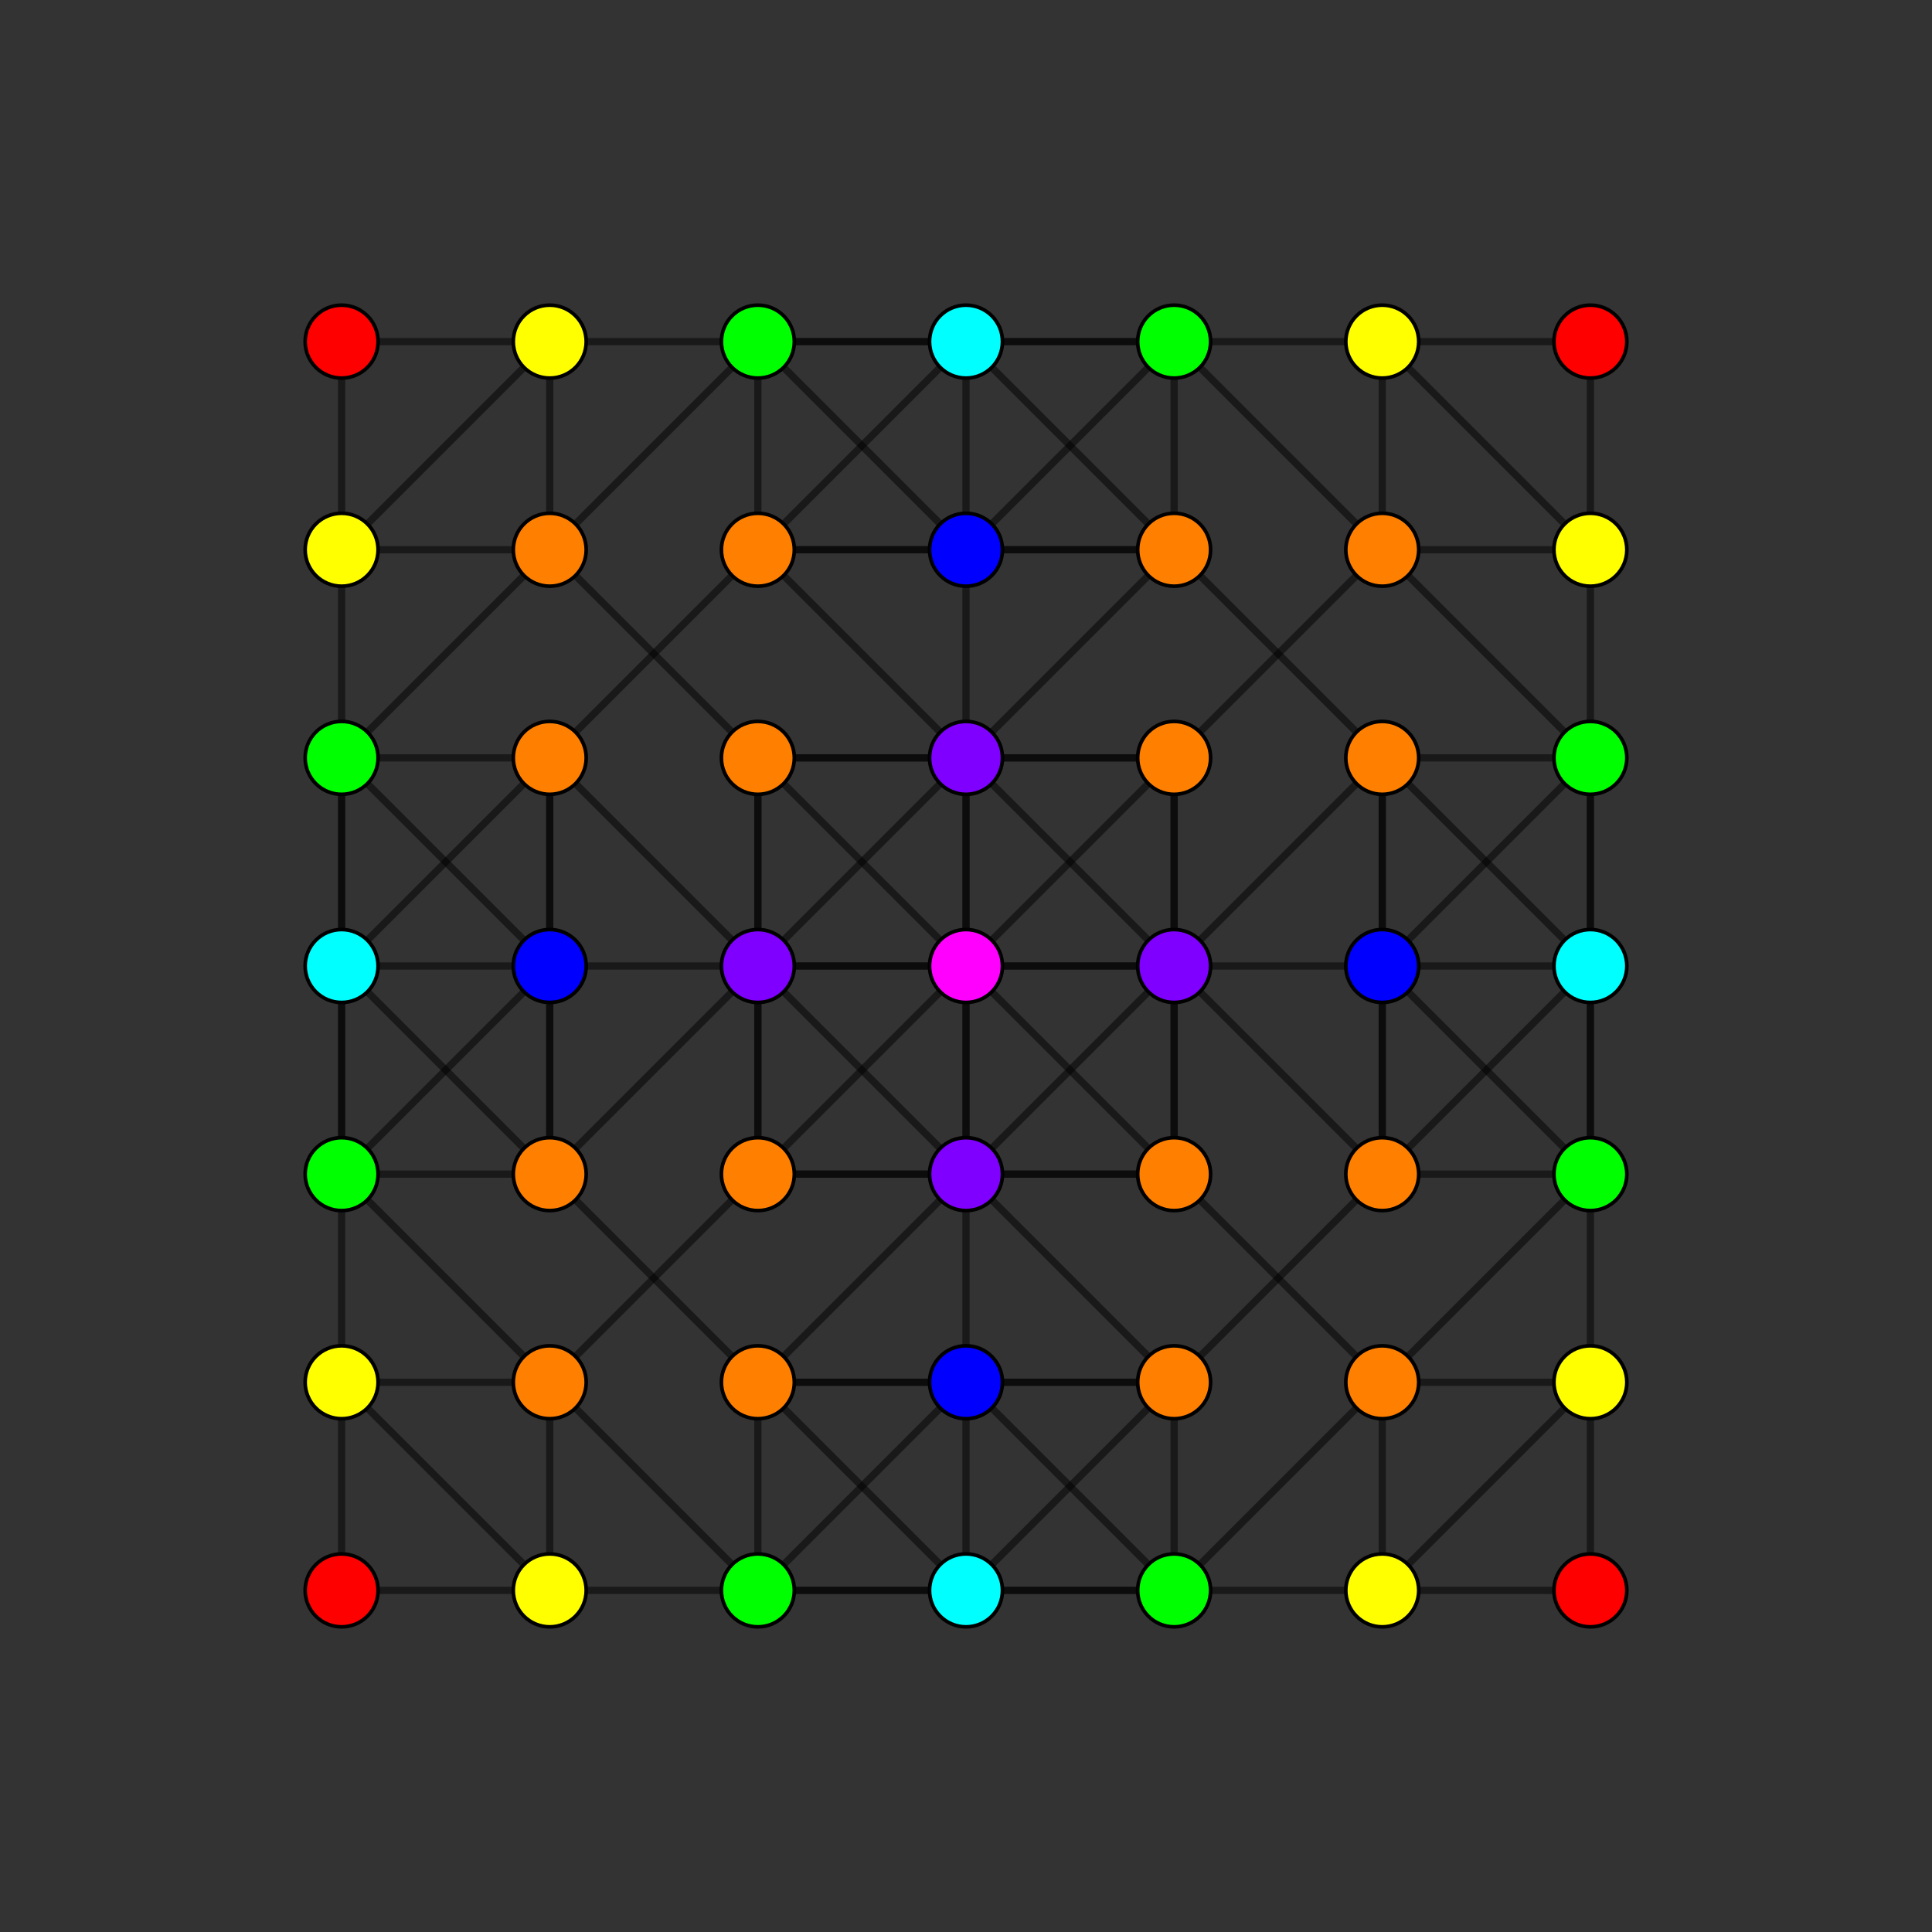 <?xml version="1.0" encoding="UTF-8" standalone="no"?>
<svg
xmlns="http://www.w3.org/2000/svg"
version="1.0"
width="1600" height="1600"
id="7-demicube_t01_A3.svg">
<rect width="100%" height="100%" fill="#333333" stroke="none"/>
<!-- Point overlap:12 16 24 28 32 48 56 80  -->
<g style="stroke:#000000;stroke-width:6.0;stroke-opacity:0.50;">
<line x1="800.000" y1="800.000" x2="800.000" y2="800.000"/>
<line x1="800.000" y1="800.000" x2="800.000" y2="972.363"/>
<line x1="800.000" y1="800.000" x2="972.363" y2="800.000"/>
<line x1="800.000" y1="800.000" x2="800.000" y2="627.637"/>
<line x1="800.000" y1="800.000" x2="627.637" y2="800.000"/>
<line x1="282.911" y1="282.911" x2="282.911" y2="282.911"/>
<line x1="282.911" y1="282.911" x2="282.911" y2="455.274"/>
<line x1="282.911" y1="282.911" x2="455.274" y2="282.911"/>
<line x1="1317.089" y1="282.911" x2="1317.089" y2="282.911"/>
<line x1="1317.089" y1="282.911" x2="1317.089" y2="455.274"/>
<line x1="1317.089" y1="282.911" x2="1144.726" y2="282.911"/>
<line x1="282.911" y1="1317.089" x2="282.911" y2="1317.089"/>
<line x1="282.911" y1="1317.089" x2="282.911" y2="1144.726"/>
<line x1="282.911" y1="1317.089" x2="455.274" y2="1317.089"/>
<line x1="1317.089" y1="1317.089" x2="1317.089" y2="1317.089"/>
<line x1="1317.089" y1="1317.089" x2="1317.089" y2="1144.726"/>
<line x1="1317.089" y1="1317.089" x2="1144.726" y2="1317.089"/>
<line x1="282.911" y1="800.000" x2="282.911" y2="800.000"/>
<line x1="282.911" y1="800.000" x2="282.911" y2="972.363"/>
<line x1="282.911" y1="800.000" x2="455.274" y2="800.000"/>
<line x1="282.911" y1="800.000" x2="282.911" y2="627.637"/>
<line x1="800.000" y1="282.911" x2="800.000" y2="282.911"/>
<line x1="800.000" y1="282.911" x2="800.000" y2="455.274"/>
<line x1="800.000" y1="282.911" x2="972.363" y2="282.911"/>
<line x1="800.000" y1="282.911" x2="627.637" y2="282.911"/>
<line x1="1317.089" y1="800.000" x2="1317.089" y2="800.000"/>
<line x1="1317.089" y1="800.000" x2="1317.089" y2="972.363"/>
<line x1="1317.089" y1="800.000" x2="1144.726" y2="800.000"/>
<line x1="1317.089" y1="800.000" x2="1317.089" y2="627.637"/>
<line x1="800.000" y1="1317.089" x2="800.000" y2="1317.089"/>
<line x1="800.000" y1="1317.089" x2="800.000" y2="1144.726"/>
<line x1="800.000" y1="1317.089" x2="972.363" y2="1317.089"/>
<line x1="800.000" y1="1317.089" x2="627.637" y2="1317.089"/>
<line x1="800.000" y1="972.363" x2="800.000" y2="1144.726"/>
<line x1="800.000" y1="972.363" x2="800.000" y2="972.363"/>
<line x1="800.000" y1="972.363" x2="972.363" y2="800.000"/>
<line x1="800.000" y1="972.363" x2="972.363" y2="972.363"/>
<line x1="800.000" y1="972.363" x2="800.000" y2="627.637"/>
<line x1="800.000" y1="972.363" x2="627.637" y2="800.000"/>
<line x1="800.000" y1="972.363" x2="627.637" y2="972.363"/>
<line x1="282.911" y1="455.274" x2="282.911" y2="627.637"/>
<line x1="282.911" y1="455.274" x2="282.911" y2="455.274"/>
<line x1="282.911" y1="455.274" x2="455.274" y2="282.911"/>
<line x1="282.911" y1="455.274" x2="455.274" y2="455.274"/>
<line x1="1317.089" y1="455.274" x2="1317.089" y2="627.637"/>
<line x1="1317.089" y1="455.274" x2="1317.089" y2="455.274"/>
<line x1="1317.089" y1="455.274" x2="1144.726" y2="282.911"/>
<line x1="1317.089" y1="455.274" x2="1144.726" y2="455.274"/>
<line x1="282.911" y1="1144.726" x2="282.911" y2="972.363"/>
<line x1="282.911" y1="1144.726" x2="282.911" y2="1144.726"/>
<line x1="282.911" y1="1144.726" x2="455.274" y2="1317.089"/>
<line x1="282.911" y1="1144.726" x2="455.274" y2="1144.726"/>
<line x1="800.000" y1="627.637" x2="800.000" y2="455.274"/>
<line x1="800.000" y1="627.637" x2="800.000" y2="627.637"/>
<line x1="800.000" y1="627.637" x2="972.363" y2="800.000"/>
<line x1="800.000" y1="627.637" x2="972.363" y2="627.637"/>
<line x1="800.000" y1="627.637" x2="627.637" y2="800.000"/>
<line x1="800.000" y1="627.637" x2="627.637" y2="627.637"/>
<line x1="1317.089" y1="1144.726" x2="1317.089" y2="972.363"/>
<line x1="1317.089" y1="1144.726" x2="1317.089" y2="1144.726"/>
<line x1="1317.089" y1="1144.726" x2="1144.726" y2="1317.089"/>
<line x1="1317.089" y1="1144.726" x2="1144.726" y2="1144.726"/>
<line x1="282.911" y1="972.363" x2="282.911" y2="972.363"/>
<line x1="282.911" y1="972.363" x2="455.274" y2="800.000"/>
<line x1="282.911" y1="972.363" x2="455.274" y2="972.363"/>
<line x1="282.911" y1="972.363" x2="282.911" y2="627.637"/>
<line x1="800.000" y1="455.274" x2="800.000" y2="455.274"/>
<line x1="800.000" y1="455.274" x2="972.363" y2="282.911"/>
<line x1="800.000" y1="455.274" x2="972.363" y2="455.274"/>
<line x1="800.000" y1="455.274" x2="627.637" y2="282.911"/>
<line x1="800.000" y1="455.274" x2="627.637" y2="455.274"/>
<line x1="1317.089" y1="972.363" x2="1317.089" y2="972.363"/>
<line x1="1317.089" y1="972.363" x2="1144.726" y2="800.000"/>
<line x1="1317.089" y1="972.363" x2="1144.726" y2="972.363"/>
<line x1="1317.089" y1="972.363" x2="1317.089" y2="627.637"/>
<line x1="800.000" y1="1144.726" x2="800.000" y2="1144.726"/>
<line x1="800.000" y1="1144.726" x2="972.363" y2="1317.089"/>
<line x1="800.000" y1="1144.726" x2="972.363" y2="1144.726"/>
<line x1="800.000" y1="1144.726" x2="627.637" y2="1317.089"/>
<line x1="800.000" y1="1144.726" x2="627.637" y2="1144.726"/>
<line x1="282.911" y1="627.637" x2="282.911" y2="627.637"/>
<line x1="282.911" y1="627.637" x2="455.274" y2="800.000"/>
<line x1="282.911" y1="627.637" x2="455.274" y2="627.637"/>
<line x1="1317.089" y1="627.637" x2="1317.089" y2="627.637"/>
<line x1="1317.089" y1="627.637" x2="1144.726" y2="800.000"/>
<line x1="1317.089" y1="627.637" x2="1144.726" y2="627.637"/>
<line x1="972.363" y1="800.000" x2="1144.726" y2="800.000"/>
<line x1="972.363" y1="800.000" x2="972.363" y2="800.000"/>
<line x1="972.363" y1="800.000" x2="972.363" y2="972.363"/>
<line x1="972.363" y1="800.000" x2="972.363" y2="627.637"/>
<line x1="972.363" y1="800.000" x2="627.637" y2="800.000"/>
<line x1="455.274" y1="282.911" x2="627.637" y2="282.911"/>
<line x1="455.274" y1="282.911" x2="455.274" y2="282.911"/>
<line x1="455.274" y1="282.911" x2="455.274" y2="455.274"/>
<line x1="627.637" y1="800.000" x2="455.274" y2="800.000"/>
<line x1="627.637" y1="800.000" x2="627.637" y2="800.000"/>
<line x1="627.637" y1="800.000" x2="627.637" y2="972.363"/>
<line x1="627.637" y1="800.000" x2="627.637" y2="627.637"/>
<line x1="1144.726" y1="282.911" x2="972.363" y2="282.911"/>
<line x1="1144.726" y1="282.911" x2="1144.726" y2="282.911"/>
<line x1="1144.726" y1="282.911" x2="1144.726" y2="455.274"/>
<line x1="455.274" y1="1317.089" x2="627.637" y2="1317.089"/>
<line x1="455.274" y1="1317.089" x2="455.274" y2="1317.089"/>
<line x1="455.274" y1="1317.089" x2="455.274" y2="1144.726"/>
<line x1="1144.726" y1="1317.089" x2="972.363" y2="1317.089"/>
<line x1="1144.726" y1="1317.089" x2="1144.726" y2="1317.089"/>
<line x1="1144.726" y1="1317.089" x2="1144.726" y2="1144.726"/>
<line x1="455.274" y1="800.000" x2="455.274" y2="800.000"/>
<line x1="455.274" y1="800.000" x2="455.274" y2="972.363"/>
<line x1="455.274" y1="800.000" x2="455.274" y2="627.637"/>
<line x1="972.363" y1="282.911" x2="972.363" y2="282.911"/>
<line x1="972.363" y1="282.911" x2="972.363" y2="455.274"/>
<line x1="972.363" y1="282.911" x2="627.637" y2="282.911"/>
<line x1="1144.726" y1="800.000" x2="1144.726" y2="800.000"/>
<line x1="1144.726" y1="800.000" x2="1144.726" y2="972.363"/>
<line x1="1144.726" y1="800.000" x2="1144.726" y2="627.637"/>
<line x1="627.637" y1="282.911" x2="627.637" y2="282.911"/>
<line x1="627.637" y1="282.911" x2="627.637" y2="455.274"/>
<line x1="972.363" y1="1317.089" x2="972.363" y2="1317.089"/>
<line x1="972.363" y1="1317.089" x2="972.363" y2="1144.726"/>
<line x1="972.363" y1="1317.089" x2="627.637" y2="1317.089"/>
<line x1="627.637" y1="1317.089" x2="627.637" y2="1317.089"/>
<line x1="627.637" y1="1317.089" x2="627.637" y2="1144.726"/>
<line x1="972.363" y1="972.363" x2="1144.726" y2="1144.726"/>
<line x1="972.363" y1="972.363" x2="800.000" y2="800.000"/>
<line x1="972.363" y1="972.363" x2="972.363" y2="627.637"/>
<line x1="972.363" y1="972.363" x2="627.637" y2="972.363"/>
<line x1="455.274" y1="455.274" x2="627.637" y2="627.637"/>
<line x1="455.274" y1="455.274" x2="282.911" y2="627.637"/>
<line x1="455.274" y1="455.274" x2="455.274" y2="455.274"/>
<line x1="455.274" y1="455.274" x2="627.637" y2="282.911"/>
<line x1="627.637" y1="972.363" x2="455.274" y2="1144.726"/>
<line x1="627.637" y1="972.363" x2="800.000" y2="800.000"/>
<line x1="627.637" y1="972.363" x2="627.637" y2="627.637"/>
<line x1="1144.726" y1="455.274" x2="972.363" y2="627.637"/>
<line x1="1144.726" y1="455.274" x2="1317.089" y2="627.637"/>
<line x1="1144.726" y1="455.274" x2="1144.726" y2="455.274"/>
<line x1="1144.726" y1="455.274" x2="972.363" y2="282.911"/>
<line x1="455.274" y1="1144.726" x2="282.911" y2="972.363"/>
<line x1="455.274" y1="1144.726" x2="455.274" y2="1144.726"/>
<line x1="455.274" y1="1144.726" x2="627.637" y2="1317.089"/>
<line x1="972.363" y1="627.637" x2="800.000" y2="800.000"/>
<line x1="972.363" y1="627.637" x2="627.637" y2="627.637"/>
<line x1="1144.726" y1="1144.726" x2="1317.089" y2="972.363"/>
<line x1="1144.726" y1="1144.726" x2="1144.726" y2="1144.726"/>
<line x1="1144.726" y1="1144.726" x2="972.363" y2="1317.089"/>
<line x1="627.637" y1="627.637" x2="800.000" y2="800.000"/>
<line x1="455.274" y1="972.363" x2="627.637" y2="1144.726"/>
<line x1="455.274" y1="972.363" x2="282.911" y2="800.000"/>
<line x1="455.274" y1="972.363" x2="455.274" y2="627.637"/>
<line x1="455.274" y1="972.363" x2="455.274" y2="972.363"/>
<line x1="455.274" y1="972.363" x2="627.637" y2="800.000"/>
<line x1="972.363" y1="455.274" x2="1144.726" y2="627.637"/>
<line x1="972.363" y1="455.274" x2="800.000" y2="627.637"/>
<line x1="972.363" y1="455.274" x2="972.363" y2="455.274"/>
<line x1="972.363" y1="455.274" x2="627.637" y2="455.274"/>
<line x1="972.363" y1="455.274" x2="800.000" y2="282.911"/>
<line x1="1144.726" y1="972.363" x2="972.363" y2="1144.726"/>
<line x1="1144.726" y1="972.363" x2="1317.089" y2="800.000"/>
<line x1="1144.726" y1="972.363" x2="1144.726" y2="627.637"/>
<line x1="1144.726" y1="972.363" x2="1144.726" y2="972.363"/>
<line x1="1144.726" y1="972.363" x2="972.363" y2="800.000"/>
<line x1="627.637" y1="455.274" x2="455.274" y2="627.637"/>
<line x1="627.637" y1="455.274" x2="800.000" y2="627.637"/>
<line x1="627.637" y1="455.274" x2="627.637" y2="455.274"/>
<line x1="627.637" y1="455.274" x2="800.000" y2="282.911"/>
<line x1="972.363" y1="1144.726" x2="800.000" y2="972.363"/>
<line x1="972.363" y1="1144.726" x2="972.363" y2="1144.726"/>
<line x1="972.363" y1="1144.726" x2="627.637" y2="1144.726"/>
<line x1="972.363" y1="1144.726" x2="800.000" y2="1317.089"/>
<line x1="455.274" y1="627.637" x2="282.911" y2="800.000"/>
<line x1="455.274" y1="627.637" x2="455.274" y2="627.637"/>
<line x1="455.274" y1="627.637" x2="627.637" y2="800.000"/>
<line x1="627.637" y1="1144.726" x2="800.000" y2="972.363"/>
<line x1="627.637" y1="1144.726" x2="627.637" y2="1144.726"/>
<line x1="627.637" y1="1144.726" x2="800.000" y2="1317.089"/>
<line x1="1144.726" y1="627.637" x2="1317.089" y2="800.000"/>
<line x1="1144.726" y1="627.637" x2="1144.726" y2="627.637"/>
<line x1="1144.726" y1="627.637" x2="972.363" y2="800.000"/>
</g>
<g style="stroke:#000000;stroke-width:3.0;fill:#ff0000">
<circle cx="282.911" cy="282.911" r="30.2"/>
<circle cx="1317.089" cy="282.911" r="30.2"/>
<circle cx="282.911" cy="1317.089" r="30.2"/>
<circle cx="1317.089" cy="1317.089" r="30.2"/>
</g>
<g style="stroke:#000000;stroke-width:3.0;fill:#ff7f00">
<circle cx="972.363" cy="972.363" r="30.2"/>
<circle cx="455.274" cy="455.274" r="30.2"/>
<circle cx="627.637" cy="972.363" r="30.2"/>
<circle cx="1144.726" cy="455.274" r="30.2"/>
<circle cx="455.274" cy="1144.726" r="30.2"/>
<circle cx="972.363" cy="627.637" r="30.2"/>
<circle cx="1144.726" cy="1144.726" r="30.2"/>
<circle cx="627.637" cy="627.637" r="30.2"/>
<circle cx="455.274" cy="972.363" r="30.2"/>
<circle cx="972.363" cy="455.274" r="30.2"/>
<circle cx="1144.726" cy="972.363" r="30.2"/>
<circle cx="627.637" cy="455.274" r="30.2"/>
<circle cx="972.363" cy="1144.726" r="30.2"/>
<circle cx="455.274" cy="627.637" r="30.2"/>
<circle cx="627.637" cy="1144.726" r="30.2"/>
<circle cx="1144.726" cy="627.637" r="30.2"/>
</g>
<g style="stroke:#000000;stroke-width:3.0;fill:#ffff00">
<circle cx="282.911" cy="455.274" r="30.2"/>
<circle cx="1317.089" cy="455.274" r="30.2"/>
<circle cx="282.911" cy="1144.726" r="30.2"/>
<circle cx="1317.089" cy="1144.726" r="30.2"/>
<circle cx="455.274" cy="282.911" r="30.2"/>
<circle cx="1144.726" cy="282.911" r="30.2"/>
<circle cx="455.274" cy="1317.089" r="30.2"/>
<circle cx="1144.726" cy="1317.089" r="30.2"/>
</g>
<g style="stroke:#000000;stroke-width:3.0;fill:#00ff00">
<circle cx="282.911" cy="972.363" r="30.2"/>
<circle cx="1317.089" cy="972.363" r="30.2"/>
<circle cx="282.911" cy="627.637" r="30.2"/>
<circle cx="1317.089" cy="627.637" r="30.2"/>
<circle cx="972.363" cy="282.911" r="30.2"/>
<circle cx="627.637" cy="282.911" r="30.2"/>
<circle cx="972.363" cy="1317.089" r="30.2"/>
<circle cx="627.637" cy="1317.089" r="30.2"/>
</g>
<g style="stroke:#000000;stroke-width:3.0;fill:#00ffff">
<circle cx="282.911" cy="800.000" r="30.2"/>
<circle cx="800.000" cy="282.911" r="30.2"/>
<circle cx="1317.089" cy="800.000" r="30.2"/>
<circle cx="800.000" cy="1317.089" r="30.2"/>
</g>
<g style="stroke:#000000;stroke-width:3.0;fill:#0000ff">
<circle cx="800.000" cy="455.274" r="30.2"/>
<circle cx="800.000" cy="1144.726" r="30.2"/>
<circle cx="455.274" cy="800.000" r="30.2"/>
<circle cx="1144.726" cy="800.000" r="30.2"/>
</g>
<g style="stroke:#000000;stroke-width:3.0;fill:#7f00ff">
<circle cx="800.000" cy="972.363" r="30.2"/>
<circle cx="800.000" cy="627.637" r="30.2"/>
<circle cx="972.363" cy="800.000" r="30.2"/>
<circle cx="627.637" cy="800.000" r="30.2"/>
</g>
<g style="stroke:#000000;stroke-width:3.0;fill:#ff00ff">
<circle cx="800.000" cy="800.000" r="30.2"/>
</g>
</svg>
